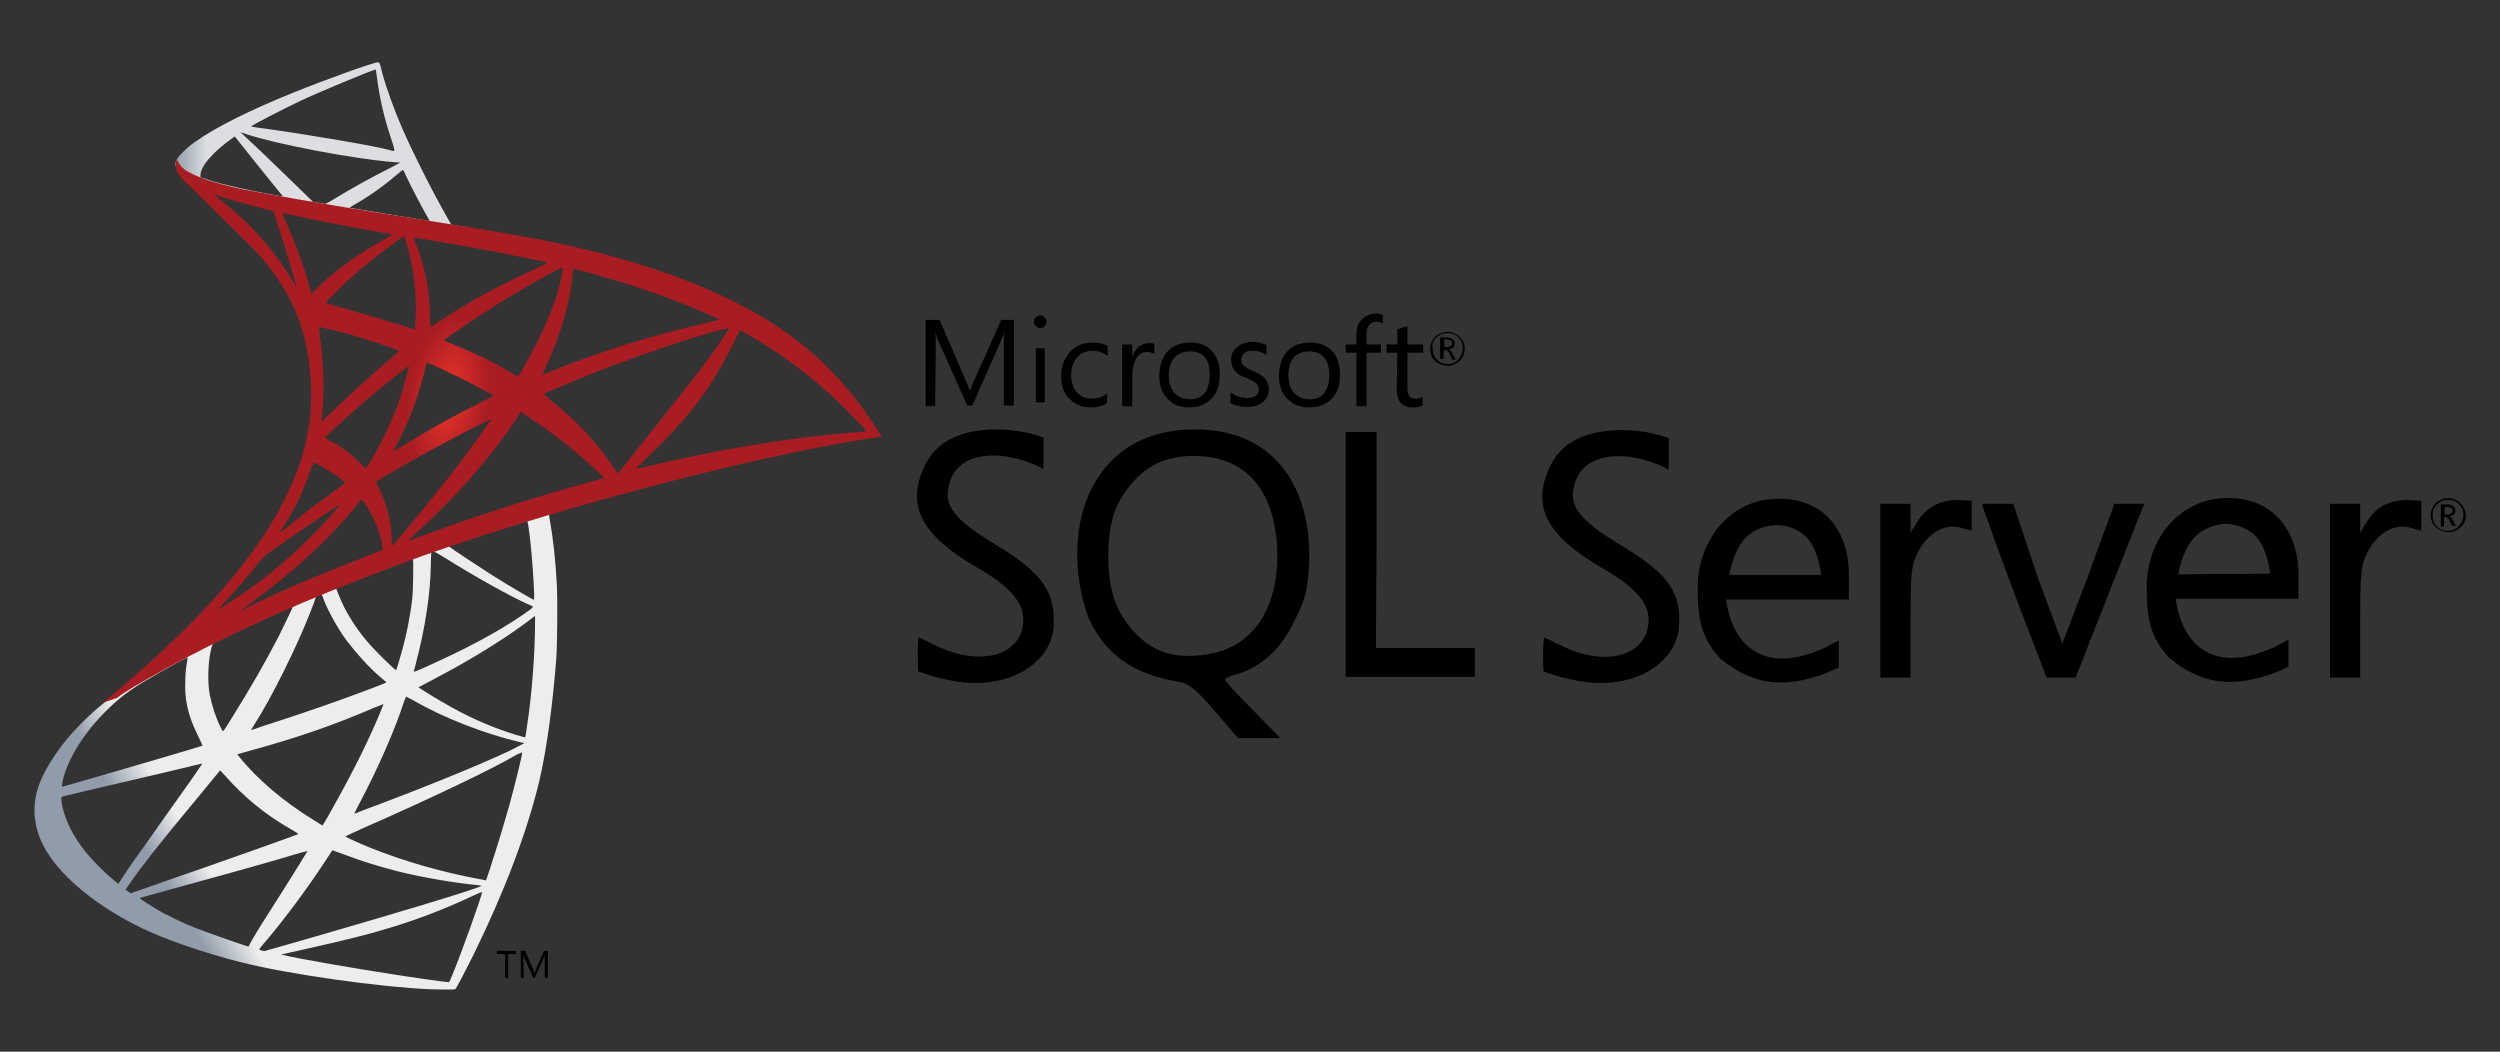 <svg xmlns="http://www.w3.org/2000/svg" xmlns:xlink="http://www.w3.org/1999/xlink" id="Capa_1" x="0px" y="0px" viewBox="0 0 397 167" style="enable-background:new 0 0 397 167;" xml:space="preserve"><rect x="0" y="0" width="397" height="167" fill="#333333" stroke="none"/><style type="text/css">	.st0{fill:url(#SVGID_1_);}	.st1{fill:url(#SVGID_00000076566333232479869650000006790224655548823942_);}	.st2{fill:url(#SVGID_00000031175547302373424070000010350274564969942462_);}</style><g>	<g>		<path d="M189.8,68.2c-0.4,0-0.8,0-1.1,0c-7.6,0.4-12.8,3.8-15.8,10.3c-2.6,5.9-2.3,13.7,0,19.7c2.7,5.8,7.1,8.9,14.4,10.1   c1.5,0.3,2.6,1.1,5.6,4.6l3.7,4.3h6.7l-4.4-4.5c-2.5-2.5-4.4-4.6-4.4-4.8c0-0.2,0.9-0.6,2.1-0.9c3.7-1.1,6.9-4,9-8.5   c1.8-3.6,2-4.7,2.3-9.1C208.3,76.3,201.4,68.1,189.8,68.2L189.8,68.2L189.8,68.2z M195.6,102.7c-3.2,1.6-8,1.9-11,0.8   c-3.2-1.2-6.3-4.5-7.6-8.2c-1.5-4.1-1.3-11.6,0.4-15c2.8-5.4,6.6-7.9,12.1-7.9c8.1,0,12.7,5,13.3,14.3   C203.2,94.4,200.6,100.2,195.6,102.7L195.6,102.7z M310.9,79.4c-2.8,0-4.9,1.1-6.4,3.4l-1.1,1.8V80h-4.8v27.6h4.8v-8.8   c0-8.1,0.1-9,1.2-11.2c1.6-3,4.2-4.5,6.8-3.8l1.7,0.5v-4.8L310.9,79.4L310.9,79.4L310.9,79.4z M282.5,79.2c-0.9,0-2,0.1-3,0.3   c-6.5,1.7-10.1,7.9-9.9,14.3c0,5.3,1,8,3.6,10.8c5.3,4.3,10.1,4.7,16.5,2.4c1.1-0.5,2.3-1,2.3-1v-4.3l-2.3,1.2   c-5.2,2.3-9.2,2.3-12.3-0.4c-2-2-2.9-4.5-3.3-7.3h19.5v-3.7C293.7,83.8,289.1,79.1,282.5,79.2L282.5,79.2L282.5,79.2z M274.6,91.3   c0,0,0.7-4.7,3.4-6.6c1.3-0.9,2.8-1.3,4.2-1.3c1.5,0,2.9,0.5,4.1,1.4c2.5,1.9,2.9,6.5,2.9,6.5L274.6,91.3L274.6,91.3L274.6,91.3   L274.6,91.3z M157.8,86.3c-5.3-3.2-7.6-5.5-7.3-8.2c0.8-7.5,10.1-6.5,15.2-3.6l0-5c0,0-2.8-1.2-6.9-1.3   c-6.2-0.1-10.3,1.9-12.1,6.1c-2.8,6.1-0.3,10.8,8.6,15.9c5,2.9,7.2,5.4,7.2,8.2c0,5.7-6.8,7.6-13.9,4.1c-1.5-0.7-2.7-1.3-2.7-1.3   c-0.3,1.6-0.1,5.4-0.1,5.4s2.2,0.9,5.4,1.5c8.1,1.6,15.4-2.2,16.1-8.3C167.7,94,165.6,91,157.8,86.3   C157.8,86.3,157.8,86.3,157.8,86.3z M353.8,79.1c-0.9,0-1.9,0.1-3,0.3c-6.5,1.7-10.1,7.9-9.9,14.3c0,5.3,1,8,3.6,10.8   c5.3,4.3,10.1,4.7,16.6,2.4c1.1-0.5,2.3-1,2.3-1v-4.3l-2.3,1.2c-5.2,2.3-9.2,2.3-12.3-0.4c-2-2-2.9-4.5-3.3-7.3H365v-3.7   C365,83.8,360.5,79,353.8,79.1L353.8,79.1L353.8,79.1z M345.9,91.2c0,0,0.7-4.7,3.4-6.6c1.3-0.9,2.8-1.4,4.2-1.4   c1.4,0,2.9,0.5,4.1,1.4c2.5,1.9,2.9,6.5,2.9,6.5L345.9,91.2L345.9,91.2L345.9,91.2z M257.1,86.4c-5.3-3.2-7.6-5.5-7.3-8.2   c0.8-7.5,10.1-6.5,15.2-3.6l0-5c0,0-2.8-1.2-6.9-1.3c-6.2-0.1-10.3,1.9-12.1,6.1c-2.8,6.1-0.3,10.8,8.6,15.9   c5,2.9,7.2,5.4,7.2,8.1c0,5.7-6.8,7.7-13.9,4.1c-1.4-0.7-2.7-1.3-2.7-1.3c-0.3,1.6-0.1,5.4-0.1,5.4s2.1,0.9,5.4,1.5   c8.1,1.6,15.4-2.2,16.1-8.3C267.1,94.1,265,91.1,257.1,86.4L257.1,86.4L257.1,86.4z M382.3,79.4c-2.8,0-5,1.1-6.4,3.4l-1.1,1.8   v-4.6h-4.8v27.6h4.8v-8.8c0-8.1,0.1-9,1.2-11.2c1.6-3,4.2-4.5,6.8-3.8l1.7,0.5v-4.8L382.3,79.4L382.3,79.4z M218.6,86.2V68.6h-4.9   v38.9h20.5v-4.6h-15.7L218.6,86.2L218.6,86.2z M331.5,91.7l-4,10.5l-3.9-10.5l-3.9-11.7h-5c3.2,9.2,6.8,18.5,10.3,27.6   c1.5,0,3.1,0,4.6,0l5.4-13.7l5.5-13.9h-4.8C335.9,79.9,333.7,85.5,331.5,91.7L331.5,91.7L331.5,91.7z M229.8,58.1   c0.8,0,1.4-0.3,2-0.8c0.5-0.5,0.8-1.2,0.8-1.9c0-0.8-0.3-1.4-0.8-1.9c-0.5-0.5-1.2-0.8-1.9-0.8c-0.8,0-1.5,0.3-2,0.8   c-0.5,0.5-0.8,1.2-0.8,1.9c0,0.8,0.3,1.5,0.8,1.9C228.4,57.8,229,58,229.8,58.1L229.8,58.1L229.8,58.1z M228.1,53.6   c0.5-0.5,1-0.7,1.8-0.7c0.7,0,1.3,0.2,1.7,0.7c0.5,0.5,0.7,1,0.7,1.7c0,0.7-0.3,1.3-0.7,1.8c-0.5,0.5-1,0.7-1.7,0.7   c-0.7,0-1.3-0.2-1.7-0.7c-0.5-0.5-0.7-1.1-0.7-1.8C227.4,54.6,227.6,54,228.1,53.6z M229.3,55.6h0.3c0.2,0,0.4,0.2,0.6,0.6   l0.4,0.9h0.6l-0.5-0.9c-0.2-0.4-0.4-0.6-0.6-0.7c0.3-0.1,0.5-0.2,0.7-0.3c0.2-0.2,0.2-0.4,0.2-0.6c0-0.3-0.1-0.5-0.3-0.7   c-0.2-0.2-0.6-0.3-1-0.3h-1V57h0.5L229.3,55.6L229.3,55.6L229.3,55.6z M229.3,53.9h0.4c0.3,0,0.5,0.1,0.7,0.2   c0.1,0.1,0.2,0.2,0.2,0.4c0,0.4-0.3,0.6-0.7,0.6h-0.5L229.3,53.9L229.3,53.9L229.3,53.9z M148.6,55.2c0-1.2,0-2.1-0.1-2.7h0   c0.1,0.6,0.3,1.1,0.4,1.4l4.7,10.5h0.8l4.7-10.6c0.1-0.3,0.3-0.7,0.4-1.3h0c-0.1,1-0.1,2-0.1,2.7v9.2h1.6V50.8h-2l-4.3,9.6   c-0.2,0.4-0.4,0.9-0.7,1.7H154c-0.1-0.4-0.3-0.9-0.6-1.6l-4.2-9.7H147v13.7h1.5L148.6,55.2C148.5,55.3,148.6,55.2,148.6,55.2z    M164.5,55.3h1.4v8.6h-1.4V55.3z M165.2,52.1c0.3,0,0.5-0.1,0.7-0.3c0.2-0.2,0.3-0.4,0.3-0.7c0-0.3-0.1-0.5-0.3-0.7   c-0.2-0.2-0.4-0.3-0.7-0.3c-0.3,0-0.5,0.1-0.7,0.3c-0.2,0.2-0.3,0.4-0.3,0.7c0,0.3,0.1,0.5,0.3,0.7C164.7,52,165,52.1,165.2,52.1   C165.2,52.1,165.2,52.1,165.2,52.1z M175.8,64v-1.5c-0.8,0.6-1.6,0.8-2.4,0.8c-1,0-1.8-0.3-2.4-1c-0.6-0.7-0.9-1.6-0.9-2.7   c0-1.2,0.3-2.1,1-2.9c0.6-0.7,1.5-1,2.5-1c0.8,0,1.6,0.3,2.3,0.8v-1.6c-0.7-0.3-1.4-0.5-2.3-0.5c-1.6,0-2.8,0.5-3.7,1.5   c-0.9,1-1.4,2.3-1.4,3.9c0,1.4,0.4,2.6,1.3,3.5c0.9,0.9,2,1.4,3.4,1.4C174.2,64.7,175.1,64.5,175.8,64z M179.8,59.5   c0-1.1,0.3-2,0.7-2.7c0.4-0.6,1-0.9,1.6-0.9c0.5,0,0.9,0.1,1.2,0.3v-1.6c-0.2-0.1-0.5-0.1-0.9-0.1c-0.6,0-1.1,0.2-1.5,0.5   c-0.5,0.4-0.8,0.9-1.1,1.7h0v-2h-1.6v9.8h1.6L179.8,59.5L179.8,59.5z M188.8,64.7c1.5,0,2.7-0.5,3.6-1.4c0.9-0.9,1.3-2.2,1.3-3.8   c0-1.6-0.4-2.8-1.2-3.7c-0.8-0.9-1.9-1.4-3.4-1.4s-2.7,0.4-3.6,1.3c-0.9,0.9-1.4,2.3-1.4,4c0,1.5,0.4,2.7,1.3,3.6   C186.2,64.2,187.3,64.7,188.8,64.7L188.8,64.7L188.8,64.7z M186.6,56.7c0.6-0.6,1.4-0.9,2.4-0.9c1,0,1.8,0.3,2.3,0.9   c0.6,0.7,0.8,1.6,0.8,2.9c0,1.2-0.3,2.1-0.8,2.8c-0.5,0.7-1.3,1-2.4,1c-1,0-1.8-0.4-2.4-1c-0.6-0.7-0.9-1.6-0.9-2.8   C185.6,58.4,185.9,57.4,186.6,56.7z M200.6,63.8c0.6-0.5,0.9-1.2,0.9-2c0-0.7-0.3-1.3-0.7-1.8c-0.4-0.4-1-0.7-1.8-1.1   c-0.8-0.3-1.2-0.6-1.5-0.8c-0.3-0.3-0.4-0.6-0.4-1c0-0.4,0.2-0.7,0.5-1c0.3-0.3,0.7-0.4,1.3-0.4c0.8,0,1.6,0.2,2.2,0.7v-1.6   c-0.6-0.3-1.3-0.5-2.1-0.5c-1,0-1.9,0.3-2.5,0.8c-0.7,0.5-1,1.2-1,2c0,0.7,0.2,1.3,0.6,1.8c0.3,0.4,0.9,0.8,1.8,1.1   c0.8,0.3,1.3,0.7,1.6,0.9c0.3,0.3,0.4,0.6,0.4,0.9c0,0.9-0.6,1.4-1.9,1.4c-0.9,0-1.8-0.3-2.6-0.9v1.7c0.7,0.4,1.5,0.6,2.4,0.6   C199,64.7,199.9,64.4,200.6,63.8L200.6,63.8L200.6,63.8z M208.1,54.4c-1.5,0-2.7,0.4-3.6,1.3c-0.9,0.9-1.4,2.3-1.4,4   c0,1.5,0.4,2.7,1.3,3.6c0.9,0.9,2,1.4,3.5,1.4c1.5,0,2.7-0.5,3.6-1.4c0.9-0.9,1.3-2.2,1.3-3.8c0-1.6-0.4-2.8-1.2-3.7   C210.6,54.8,209.5,54.4,208.1,54.4L208.1,54.4L208.1,54.4z M211.1,59.6c0,1.2-0.3,2.1-0.8,2.8c-0.5,0.7-1.3,1-2.4,1   c-1,0-1.8-0.4-2.4-1c-0.6-0.7-0.9-1.6-0.9-2.8c0-1.3,0.3-2.2,0.9-2.9c0.6-0.6,1.4-0.9,2.4-0.9c1,0,1.8,0.3,2.3,0.9   C210.8,57.4,211.1,58.3,211.1,59.6L211.1,59.6L211.1,59.6z M215.4,64.5h1.6V56h2.3v-1.3h-2.3v-1.5c0-1.4,0.5-2.1,1.6-2.1   c0.4,0,0.8,0.1,1,0.3v-1.4c-0.3-0.1-0.7-0.2-1.1-0.2c-0.8,0-1.5,0.3-2.1,0.8c-0.7,0.6-1,1.4-1,2.5v1.6h-1.7V56h1.7L215.4,64.5   L215.4,64.5z M221.8,61.8c0,1.9,0.8,2.9,2.6,2.9c0.6,0,1.1-0.1,1.5-0.3V63c-0.3,0.2-0.6,0.3-1,0.3c-0.5,0-0.9-0.1-1.1-0.4   c-0.2-0.3-0.3-0.8-0.3-1.4V56h2.5v-1.3h-2.5v-2.9c-0.5,0.2-1.1,0.3-1.6,0.5v2.4h-1.7V56h1.7L221.8,61.8L221.8,61.8z M390.7,79.9   c-0.5-0.5-1.2-0.8-1.9-0.8c-0.8,0-1.5,0.3-2,0.8c-0.5,0.5-0.8,1.2-0.8,1.9c0,0.8,0.3,1.4,0.8,1.9c0.5,0.5,1.2,0.8,2,0.8   c0.8,0,1.4-0.3,2-0.8c0.5-0.5,0.8-1.2,0.8-1.9C391.5,81,391.2,80.4,390.7,79.9L390.7,79.9z M390.4,83.6c-0.5,0.5-1,0.7-1.7,0.7   c-0.7,0-1.3-0.2-1.7-0.7c-0.5-0.5-0.7-1.1-0.7-1.8c0-0.7,0.2-1.3,0.7-1.7c0.5-0.5,1-0.7,1.8-0.7c0.7,0,1.3,0.2,1.7,0.7   c0.5,0.5,0.7,1,0.7,1.7C391.1,82.6,390.9,83.1,390.4,83.6z M389,82c0.3-0.1,0.5-0.2,0.7-0.3c0.2-0.2,0.2-0.4,0.2-0.6   c0-0.3-0.1-0.5-0.3-0.7c-0.2-0.2-0.6-0.3-1-0.3h-1v3.5h0.5v-1.5h0.3c0.2,0,0.4,0.2,0.6,0.6l0.4,0.8h0.6l-0.5-0.9   C389.4,82.2,389.2,82,389,82L389,82L389,82z M388.7,81.7h-0.5v-1.2h0.4c0.3,0,0.5,0.1,0.7,0.2c0.1,0.1,0.2,0.2,0.2,0.4   C389.4,81.5,389.1,81.7,388.7,81.7L388.7,81.7L388.7,81.7z"></path>	</g>	<g>		<g transform="matrix(.569 0 0 .569 199.451 -82.735)">							<linearGradient id="SVGID_1_" gradientUnits="userSpaceOnUse" x1="-11772.746" y1="708.485" x2="-11492.206" y2="542.718" gradientTransform="matrix(3.800003e-02 0 0 3.800003e-02 145.473 369.014)">				<stop offset="0" style="stop-color:#909CA9"></stop>				<stop offset="1" style="stop-color:#EDEDEE"></stop>			</linearGradient>			<path class="st0" d="M-191.6,283.6l-51.8,16.9l-45.1,19.9l-12.6,3.3c-3.2,3.1-6.6,6.1-10.2,9.3c-4,3.4-7.7,6.6-10.6,8.9    c-3.2,2.5-7.9,7.2-10.3,10.2c-3.6,4.5-6.4,9.2-7.6,12.8c-2.2,6.6-1.1,13.2,3.1,19.4c5.3,7.8,15.9,15.8,28.3,21.3    c6.3,2.8,16.9,6.3,24.9,8.3c13.3,3.4,39,7,53.1,7.6c2.9,0.1,6.7,0.1,6.9,0c0.3-0.2,2.5-4.4,5.1-9.6c8.7-17.7,15-34.4,18.4-48.6    c2-8.6,3.6-20.1,4.7-33.7c0.3-3.8,0.4-16.5,0.2-20.8c-0.4-7-1-12.8-2-18.4c-0.2-0.8-0.2-1.6-0.1-1.6c0.2-0.1,0.6-0.3,7-2.1    L-191.6,283.6L-191.6,283.6L-191.6,283.6L-191.6,283.6z M-203.5,290.5c0.5,0,1.7,12,2,19.6c0.1,1.6,0,2.7,0,2.7    c-0.3,0-6.6-3.7-11.1-6.5c-3.9-2.5-11.4-7.4-12.5-8.3c-0.4-0.3-0.4-0.3,2.9-1.4C-216.8,294.7-203.9,290.5-203.5,290.5z     M-229.9,299.2c0.4,0,1.3,0.5,3.4,1.8c8.1,5.1,19,11.2,23.7,13.2c1.4,0.6,1.6,0.4-1.7,2.7c-7.1,4.9-16,9.6-26.9,14.5    c-1.9,0.9-3.5,1.5-3.6,1.5c-0.1,0,0.2-1,0.5-2.2c2.6-9.8,4.1-19.6,4.2-27.5C-230.2,299.3-230.2,299.3-229.9,299.2    C-229.9,299.2-229.9,299.2-229.9,299.2L-229.9,299.2z M-235.3,301.3c0.2,0.2,0.1,9-0.2,11.4c-0.7,5.7-1.8,11-3.6,17    c-0.4,1.4-0.8,2.7-0.9,2.7c-0.2,0.2-5.5-5.1-7.3-7.1c-3.1-3.5-5.4-7-7.2-10.5c-0.9-1.8-2.3-5.2-2.2-5.3    C-256.1,309.1-235.5,301.1-235.3,301.3L-235.3,301.3z M-260.9,311.3c0,0,0.1,0,0.1,0c0.1,0.1,0.4,0.7,0.6,1.4    c1.3,3.4,4.1,8.4,6.5,11.6c2.7,3.5,6.1,7.3,9,9.8c0.9,0.8,1.8,1.5,1.9,1.6c0.2,0.2,0.3,0.2-6.1,2.6c-7.4,2.8-15.5,5.6-24.7,8.6    c-2.2,0.7-4.4,1.4-6.6,2.2c-0.4,0.1-0.2-0.1,0.8-1.7c4.6-7.2,11.6-21.2,15.5-31.2c0.7-1.7,1.3-3.4,1.4-3.8c0.2-0.5,0.4-0.7,0.9-1    C-261.3,311.4-261,311.3-260.9,311.3L-260.9,311.3z M-268.8,314.6c0.1,0.1-1.9,4.3-3.8,8.1c-3.8,7.4-8,14.7-13.5,23.5    c-0.9,1.5-1.8,2.9-2,3.1c-0.2,0.3-0.3,0.2-0.9-1c-1.3-2.6-2.4-6-3-9.1c-0.6-3.1-0.5-8.4,0.2-11.7c0.5-2.4,0.5-2.4,1.6-3    C-285.1,322-268.9,314.4-268.8,314.6L-268.8,314.6z M-201.2,317.3v1.6c0,8.7-0.9,20.7-2.3,29.5c-0.2,1.5-0.4,2.8-0.5,2.8    c0,0-1.1-0.3-2.5-0.7c-5.9-1.8-12.3-4.5-18-7.7c-3.8-2.1-9.3-5.5-9.2-5.6c0,0,1.7-0.9,3.6-1.9c7.7-4,15-8.3,21.4-12.6    c2.4-1.6,6-4.2,6.8-4.9L-201.2,317.3L-201.2,317.3z M-298.3,328.9c0.2,0,0.1,0.3-0.1,1.7c-0.2,1-0.4,2.9-0.4,4.2    c-0.3,5.7,0.6,9.9,3.4,15.7c0.8,1.6,1.4,2.9,1.4,3c-0.3,0.2-26.2,7.8-34.3,10.1c-2.4,0.7-4.5,1.3-4.7,1.3c-0.3,0.1-0.3,0-0.2-0.6    c0.9-5.8,5.3-13.3,11.4-19.6c4.1-4.2,7.3-6.7,12.9-9.9C-305,332.5-298.9,329.1-298.3,328.9C-298.4,328.9-298.4,328.9-298.3,328.9    L-298.3,328.9z M-237.2,339.8c0,0,1,0.5,2.1,1.1c8.4,4.9,20.1,9.4,30,11.7l0.9,0.2l-1.3,0.7c-5.2,2.9-22.3,10-39.8,16.6    c-2.5,0.9-5.1,1.9-5.5,2.1c-0.5,0.2-0.9,0.3-0.9,0.3c0,0,0.7-1.4,1.6-3.1c4.9-9.2,9.8-20.3,12.3-28.1    C-237.5,340.6-237.3,339.9-237.2,339.8L-237.2,339.8z M-243.5,341.9c0,0-0.3,0.9-0.7,1.8c-3.4,8.3-7.9,17.3-13.6,27.4    c-1.4,2.6-2.7,4.7-2.7,4.7c0,0-1.2-0.7-2.6-1.6c-8.3-5.1-15.7-11.4-20.5-17.4l-0.7-0.9l3.6-1c12.8-3.5,23.6-7.2,34.4-11.9    C-244.7,342.4-243.5,341.9-243.5,341.9z M-204.8,355.4C-204.8,355.4-204.7,355.4-204.8,355.4c0,0.9-2,9-3.6,14.8    c-1.4,4.9-2.5,8.7-4.7,15.5c-0.9,3-1.8,5.4-1.8,5.4c0,0-0.3,0-0.5-0.1c-11.6-2.1-22-5.1-31.8-9c-2.7-1.1-6.7-2.9-6.9-3.1    c-0.1-0.1,2.3-1.2,5.2-2.5c17.8-7.8,36.3-16.6,42.6-20.4C-205.5,355.6-204.9,355.4-204.8,355.4L-204.8,355.4z M-294.1,358.5    c0.1,0.1-4.9,7.2-11.9,17c-2.4,3.4-5.2,7.4-6.3,8.9c-1.1,1.5-2.7,3.8-3.6,5.2l-1.6,2.5l-1.8-1.5c-2.1-1.7-5.7-5.4-7.3-7.4    c-3.4-4.2-5.6-8.6-6.5-12.6c-0.4-1.9-0.4-2.8,0-2.9c0.6-0.2,11-2.6,20.8-4.9c5.4-1.3,11.7-2.7,14-3.3    C-296,358.9-294.1,358.5-294.1,358.5L-294.1,358.5z M-289.1,360.4l1.3,1.4c5.6,6.3,11.4,11,18.4,15c1.3,0.7,2.2,1.3,2.1,1.4    c-0.3,0.2-24.2,8.7-35.3,12.5c-6.2,2.2-11.4,4-11.4,4c0,0-0.4-0.2-0.8-0.5l-0.7-0.5l1.1-1.6c3.7-5.3,8.3-11.2,18.4-23.3    L-289.1,360.4L-289.1,360.4z M-257.8,382.7c0,0,1.8,0.6,3.9,1.4c5.1,1.9,9.1,3.1,14.5,4.5c6.7,1.7,16.3,3.3,22,3.8    c0.9,0.1,1.3,0.2,1.2,0.3c-0.3,0.2-6,2.1-10.3,3.4c-6.7,2.1-27.3,8.2-44.1,13c-3.1,0.9-5.8,1.6-5.9,1.7c-0.4,0.1-1.7-0.3-1.7-0.4    c0-0.1,0.9-1.3,2.1-2.6c5.6-6.7,11.2-14.3,15.9-21.4C-258.9,384.4-257.8,382.8-257.8,382.7L-257.8,382.7z M-264.7,382.9    c0,0-2.7,4.5-7.6,12.2c-2.1,3.3-4.4,6.9-5.2,8.2c-0.8,1.3-2,3.2-2.6,4.3l-1.1,2l-0.6-0.2c-1.4-0.4-11.3-3.9-13.9-4.9    c-3.3-1.3-6.6-2.9-9.1-4.2c-3.1-1.7-7-4.2-6.7-4.3c0.1,0,5.4-1.5,11.9-3.3c17.2-4.7,26.7-7.4,32.9-9.3    C-265.7,383.2-264.8,382.9-264.7,382.9L-264.7,382.9z M-216,394.4L-216,394.4c0.2,0.4-6.1,18-8.5,23.6c-0.5,1.3-0.7,1.6-1,1.5    c-0.7,0-9.9-1.3-15.5-2.2c-9.8-1.5-26.1-4.3-30.2-5.3l-0.9-0.2l5.8-1.3c12.5-2.8,18.6-4.3,24.7-6.2c7.7-2.3,15.4-5.3,23.1-8.9    C-217.3,394.8-216.2,394.4-216,394.4L-216,394.4z"></path>							<linearGradient id="SVGID_00000097488049283124812190000001207068664351542413_" gradientUnits="userSpaceOnUse" x1="-11761.68" y1="-4782.27" x2="-11535.95" y2="-4782.27" gradientTransform="matrix(3.800003e-02 0 0 3.800003e-02 145.473 369.014)">				<stop offset="0" style="stop-color:#939FAB"></stop>				<stop offset="1" style="stop-color:#DCDEE1"></stop>			</linearGradient>			<path style="fill:url(#SVGID_00000097488049283124812190000001207068664351542413_);" d="M-245.1,162.8    c-0.9-0.1-14.8,4.9-23.7,8.5c-12.1,4.9-21.5,9.6-27.3,13.7c-2.2,1.5-4.9,4.2-5.3,5.3c-0.2,0.4-0.2,0.9-0.2,1.3l5.2,5l12.5,4    l29.7,5.3l34,5.8l0.4-2.9c-0.1,0-0.2,0-0.3,0l-4.5-0.7l-0.9-1.6c-4.6-8.1-9.7-18.3-12.7-25.1c-2.3-5.3-4.5-11.4-5.7-15.8    C-244.5,163-244.6,162.8-245.1,162.8L-245.1,162.8L-245.1,162.8L-245.1,162.8z M-245.7,164.8L-245.7,164.8c0.1,0,0.2,1.1,0.4,2.4    c0.7,5.5,1.9,10.8,3.8,16.5c1.4,4.3,1.4,4.1-0.2,3.6c-4-1.1-21.9-4.2-34.9-6c-2.1-0.3-3.8-0.5-3.8-0.6c-0.2-0.2,9.4-5.1,13.6-7.1    C-261.5,171.1-246.8,165-245.7,164.8z M-283.4,182.3l1.5,0.5c8.3,2.8,29.2,6.8,40.7,7.8c1.3,0.1,2.4,0.2,2.4,0.2    c0,0-1.1,0.6-2.5,1.3c-5.6,2.8-11.7,6.2-15.9,8.8c-1.3,0.8-2.4,1.4-2.5,1.4c-0.2,0-1-0.2-1.8-0.3l-1.6-0.2l-3.9-3.8    c-6.9-6.7-12.3-11.9-14.4-13.8L-283.4,182.3z M-285,183.5l5.5,6.9c3,3.8,6.1,7.5,6.7,8.3c0.7,0.8,1.2,1.5,1.2,1.5    c-0.2,0.1-8-1.4-12.1-2.3c-4.3-1-6-1.4-8.7-2.3l-2.2-0.7v-0.5c0-2.6,3.4-6.5,9-10.5C-285.5,183.9-285,183.5-285,183.5z     M-238.1,192.9c0.2,0,0.4,0.4,0.8,1.4c1.3,2.9,5.5,10.8,6.5,12.4c0.3,0.5,0.9,0.5-4.7-0.4c-13.3-2.2-17.5-2.9-17.5-2.9    c0,0,0.4-0.3,0.9-0.6c4.1-2.3,8.3-5.2,11.9-8.3c0.9-0.7,1.7-1.4,1.9-1.6C-238.2,192.9-238.1,192.9-238.1,192.9z"></path>							<radialGradient id="SVGID_00000127027348353967660710000010623324408927898250_" cx="-16874.734" cy="-17222.283" r="299.7" gradientTransform="matrix(-3.649111e-02 -5.481365e-03 1.108591e-02 -7.298223e-02 -650.255 -1093.066)" gradientUnits="userSpaceOnUse">				<stop offset="0" style="stop-color:#EE352C"></stop>				<stop offset="1" style="stop-color:#A91D22"></stop>			</radialGradient>			<path style="fill:url(#SVGID_00000127027348353967660710000010623324408927898250_);" d="M-301.1,189.8c0,0-0.9,1.4,0,3.4    c0.5,1.3,2,2.8,3.7,4.3c0,0,17.4,17,19.5,19.4c9.6,11.1,13.8,22.1,14.2,37.2c0.2,9.7-1.6,18.2-6.2,28.2    c-8.1,17.8-25.3,37.4-51.9,59.2l3.9-1.3c2.5-1.9,5.9-3.9,13.9-8.3c18.4-10.1,39.2-19.4,64.7-28.9c36.7-13.8,96.9-29.9,131.2-35.2    l3.6-0.5l-0.5-0.9c-3.1-4.9-5.3-7.9-7.9-11.1c-7.5-9.3-16.6-16.9-27.8-23.1c-15.4-8.6-35.2-15.3-60.4-20.2    c-4.7-0.9-15.2-2.7-23.6-4c-17.9-2.8-29.5-4.7-42.3-6.9c-4.6-0.8-11.4-2-16-2.9c-2.3-0.5-6.9-1.6-10.4-2.8    C-296.2,194.2-300.2,193.1-301.1,189.8L-301.1,189.8z M-291,199.6c0,0,0.7,0.2,1.5,0.5c1.5,0.5,3.4,1.1,5.7,1.7    c1.7,0.5,3.4,0.9,5.2,1.4c2.3,0.6,4.3,1.1,4.3,1.1c0.3,0.3,4.2,12.9,5.6,17.8c0.5,1.8,0.9,3.4,0.9,3.4c0,0-0.5-0.6-1-1.5    c-4.6-8.1-11.8-16.3-20.2-22.8C-290.2,200.3-291,199.6-291,199.6z M-271.7,204.9c0.2,0,1.1,0.1,2.1,0.4    c6.7,1.5,18.6,3.8,26.2,5.1c1.3,0.2,2.3,0.4,2.3,0.5c0,0.1-0.5,0.4-1.1,0.7c-1.3,0.7-6.5,3.8-8.2,4.9c-4.3,2.9-8.3,6-11.1,8.9    c-1.1,1.1-2.1,2.1-2.1,2.1s-0.2-0.7-0.4-1.5c-1.4-5.4-4.3-13.5-7-19.2C-271.4,205.8-271.8,204.9-271.7,204.9    C-271.8,204.9-271.8,204.9-271.7,204.9L-271.7,204.9z M-237.8,211.4c0.2,0.1,0.6,1.4,1.4,4.3c1.4,5.7,2.1,12,1.9,17.9    c-0.1,1.6-0.2,3.2-0.2,3.4l-0.1,0.4l-2-0.7c-4.2-1.3-11-3.3-16.8-5c-3.3-0.9-6-1.7-6-1.8c0-0.2,4.9-5.1,6.9-6.9    C-248.9,219.5-238.2,211.2-237.8,211.4L-237.8,211.4z M-235.1,211.7c0.1-0.1,16.2,2.7,23.5,4.1c5.4,1.1,13.4,2.7,13.8,2.9    c0.2,0.1-0.6,0.5-3.2,1.7c-10.3,4.7-18,8.9-25.7,13.9c-2,1.3-3.7,2.4-3.7,2.4c0,0-0.1-1.1-0.1-2.5c0-7.4-1.5-15-4.2-21.3    C-234.9,212.4-235.1,211.8-235.1,211.7z M-193.5,220c0.1,0.1-0.4,3.3-0.9,5.2c-1.4,5.8-5.2,14.5-9.9,22.6    c-0.8,1.4-1.6,2.6-1.6,2.7c-0.1,0-1.1-0.5-2.3-1.3c-4.5-2.7-9.7-5.2-15.4-7.5c-1.6-0.7-2.9-1.2-3-1.3c-0.3-0.2,12.3-8.6,19-12.6    C-202.3,224.6-193.6,219.8-193.5,220z M-190.5,220.4c0.4,0,7.5,2,11.2,3.1c9.2,2.7,19.8,6.6,26.7,9.8l2.9,1.3l-2,0.5    c-16.8,3.9-31.3,8.3-45.2,14c-1.1,0.5-2.2,0.9-2.2,0.9c-0.1,0,0.3-0.9,0.8-2c4.2-8.9,6.9-18.2,7.6-26.1    C-190.7,221-190.6,220.4-190.5,220.4L-190.5,220.4z M-261.5,236.7c0.1-0.1,5.6,1.2,8.5,2c4.5,1.3,13.9,4.4,13.9,4.7    c0,0-1.1,0.9-2.3,2c-5.1,4.3-10.1,8.8-16,14.5c-1.8,1.7-3.3,3.1-3.3,3.1c-0.1,0-0.1-0.2-0.1-0.5c0.9-6.6,0.7-15-0.5-23.6    C-261.4,237.7-261.5,236.8-261.5,236.7z M-147.1,236.9c0.1,0.1-2.5,4.2-4.2,6.5c-2.3,3.4-5.8,7.8-13.6,17.6    c-4.1,5.2-8.7,11-10.3,13c-1.6,2-2.9,3.6-2.9,3.6c0,0-0.5-0.7-1.1-1.6c-4.4-6.6-9.6-12.3-15.9-17.5c-1.2-1-2.5-2-2.9-2.4    c-0.4-0.3-0.8-0.6-0.8-0.7c0-0.1,6.7-3,11.7-5c8.9-3.6,20.9-7.9,30-10.7C-152.2,238.2-147.1,236.8-147.1,236.9L-147.1,236.9z     M-144.1,237.6c0.2,0,1.1,0.4,2.2,1.1c9.5,5.4,18.8,12.5,26.2,19.7c2.1,2,7.2,7.4,7.1,7.4c0,0-1.8,0.2-3.9,0.3    c-16.5,1.3-37.6,4.7-57.9,9.6c-1.4,0.3-2.6,0.6-2.7,0.6c-0.1,0,1.4-1.5,3.4-3.4c11.9-11.5,17.3-18.7,23.8-31.6    C-144.9,239.4-144.1,237.8-144.1,237.6C-144.1,237.6-144.1,237.6-144.1,237.6L-144.1,237.6z M-231.3,246.6    c0.5,0.1,5.6,2.5,9.5,4.4c3.5,1.8,8.8,4.6,9.1,4.8c0,0-1.8,1-4.2,2.2c-7.4,3.7-13.7,7.2-20.2,11.2c-1.9,1.1-3.4,2.1-3.5,2.1    c-0.2,0-0.1-0.2,0.9-2.1c3.5-6.4,6.3-14.1,8-21.6C-231.5,247-231.4,246.6-231.3,246.6L-231.3,246.6z M-236.4,247.5    c0.1,0.1-1.2,4.9-2,7.6c-1.6,5-4.3,11.2-6.9,15.9c-0.6,1.1-1.6,2.7-2.1,3.6l-1,1.6l-2.2-2.1c-2.5-2.5-4.6-4-7.3-5.4    c-1.1-0.5-1.9-1-1.9-1.1c0-0.3,6.7-6.4,11.8-10.8C-244.2,253.6-236.5,247.4-236.4,247.5L-236.4,247.5z M-205.2,260.3l1.9,1.3    c4.4,2.9,9.6,6.7,13.5,10c2.2,1.8,6.5,5.7,7.4,6.7l0.5,0.5l-3.2,0.9c-17.9,5-31.8,9.4-48,15.4c-1.8,0.7-3.3,1.2-3.4,1.2    c-0.2,0-0.4,0.2,3.6-3.5c10.3-9.5,19.5-20,26.3-30.2L-205.2,260.3L-205.2,260.3z M-213.4,262.3c0.1,0.1-5.3,7.6-8.5,11.9    c-3.8,5.1-10.7,13.6-15.4,19.2c-2,2.3-3.6,4.2-3.7,4.3c-0.1,0-0.2-0.5-0.2-1.4c0-4.7-1.2-9.8-3.3-14.1c-0.9-1.8-1.1-2.2-0.9-2.4    c0.7-0.7,12.1-7.2,19.3-11C-221.1,266.1-213.5,262.3-213.4,262.3L-213.4,262.3z M-262.9,274.5c0.1,0,1,0.5,2,1    c2.5,1.4,4.7,2.9,6.7,4.5c0.1,0.1-0.9,0.9-2.3,1.9c-3.7,2.7-9.4,6.9-12.6,9.6c-3.4,2.7-3.6,2.8-3.2,2.2c2.6-4,3.9-6.2,5.2-9    c1.2-2.5,2.4-5.6,3.3-8.2C-263.4,275.3-263,274.5-262.9,274.5L-262.9,274.5z M-249.7,284.8c0.2,0,0.4,0.3,1.5,1.9    c2.2,3.3,4,7.8,4.4,11.4l0.1,0.8l-5.4,2.1c-9.6,3.7-18.4,7.4-24.4,10.1c-1.7,0.8-4.6,2.2-6.5,3.1c-1.9,1-3.5,1.7-3.5,1.7    c0,0,1.2-0.9,2.7-2c11.7-8.5,21.9-17.8,29.5-27.1C-250.6,285.8-249.9,284.9-249.7,284.8L-249.7,284.8L-249.7,284.8z     M-255.8,286.3c0.2,0.2-4.3,5.2-7.4,8.3c-7.6,7.7-15,13.7-24.3,19.6c-1.2,0.7-2.2,1.4-2.3,1.5c-0.3,0.2,0.1-0.2,4.2-4.7    c2.6-2.8,4.5-5.1,6.8-8c1.5-1.9,1.8-2.2,3.9-3.7C-269.2,295.2-255.9,286.2-255.8,286.3z"></path>		</g>		<polygon points="80.2,155.3 80.7,155.3 80.7,151.5 81.9,151.5 81.9,151 78.9,151 78.9,151.5 80.2,151.5 80.2,155.3   "></polygon>		<path d="M83.1,152.4c0-0.4,0-0.7,0-0.8c0,0.2,0.1,0.3,0.1,0.4l1.5,3.3h0.2l1.5-3.3c0-0.1,0.1-0.2,0.1-0.4c0,0.3,0,0.6,0,0.8v2.9   H87V151h-0.6l-1.3,3c0,0.1-0.1,0.3-0.2,0.5h0c0-0.1-0.1-0.3-0.2-0.5l-1.3-3h-0.7v4.3h0.5L83.1,152.4L83.1,152.4L83.1,152.4z"></path>	</g></g></svg>